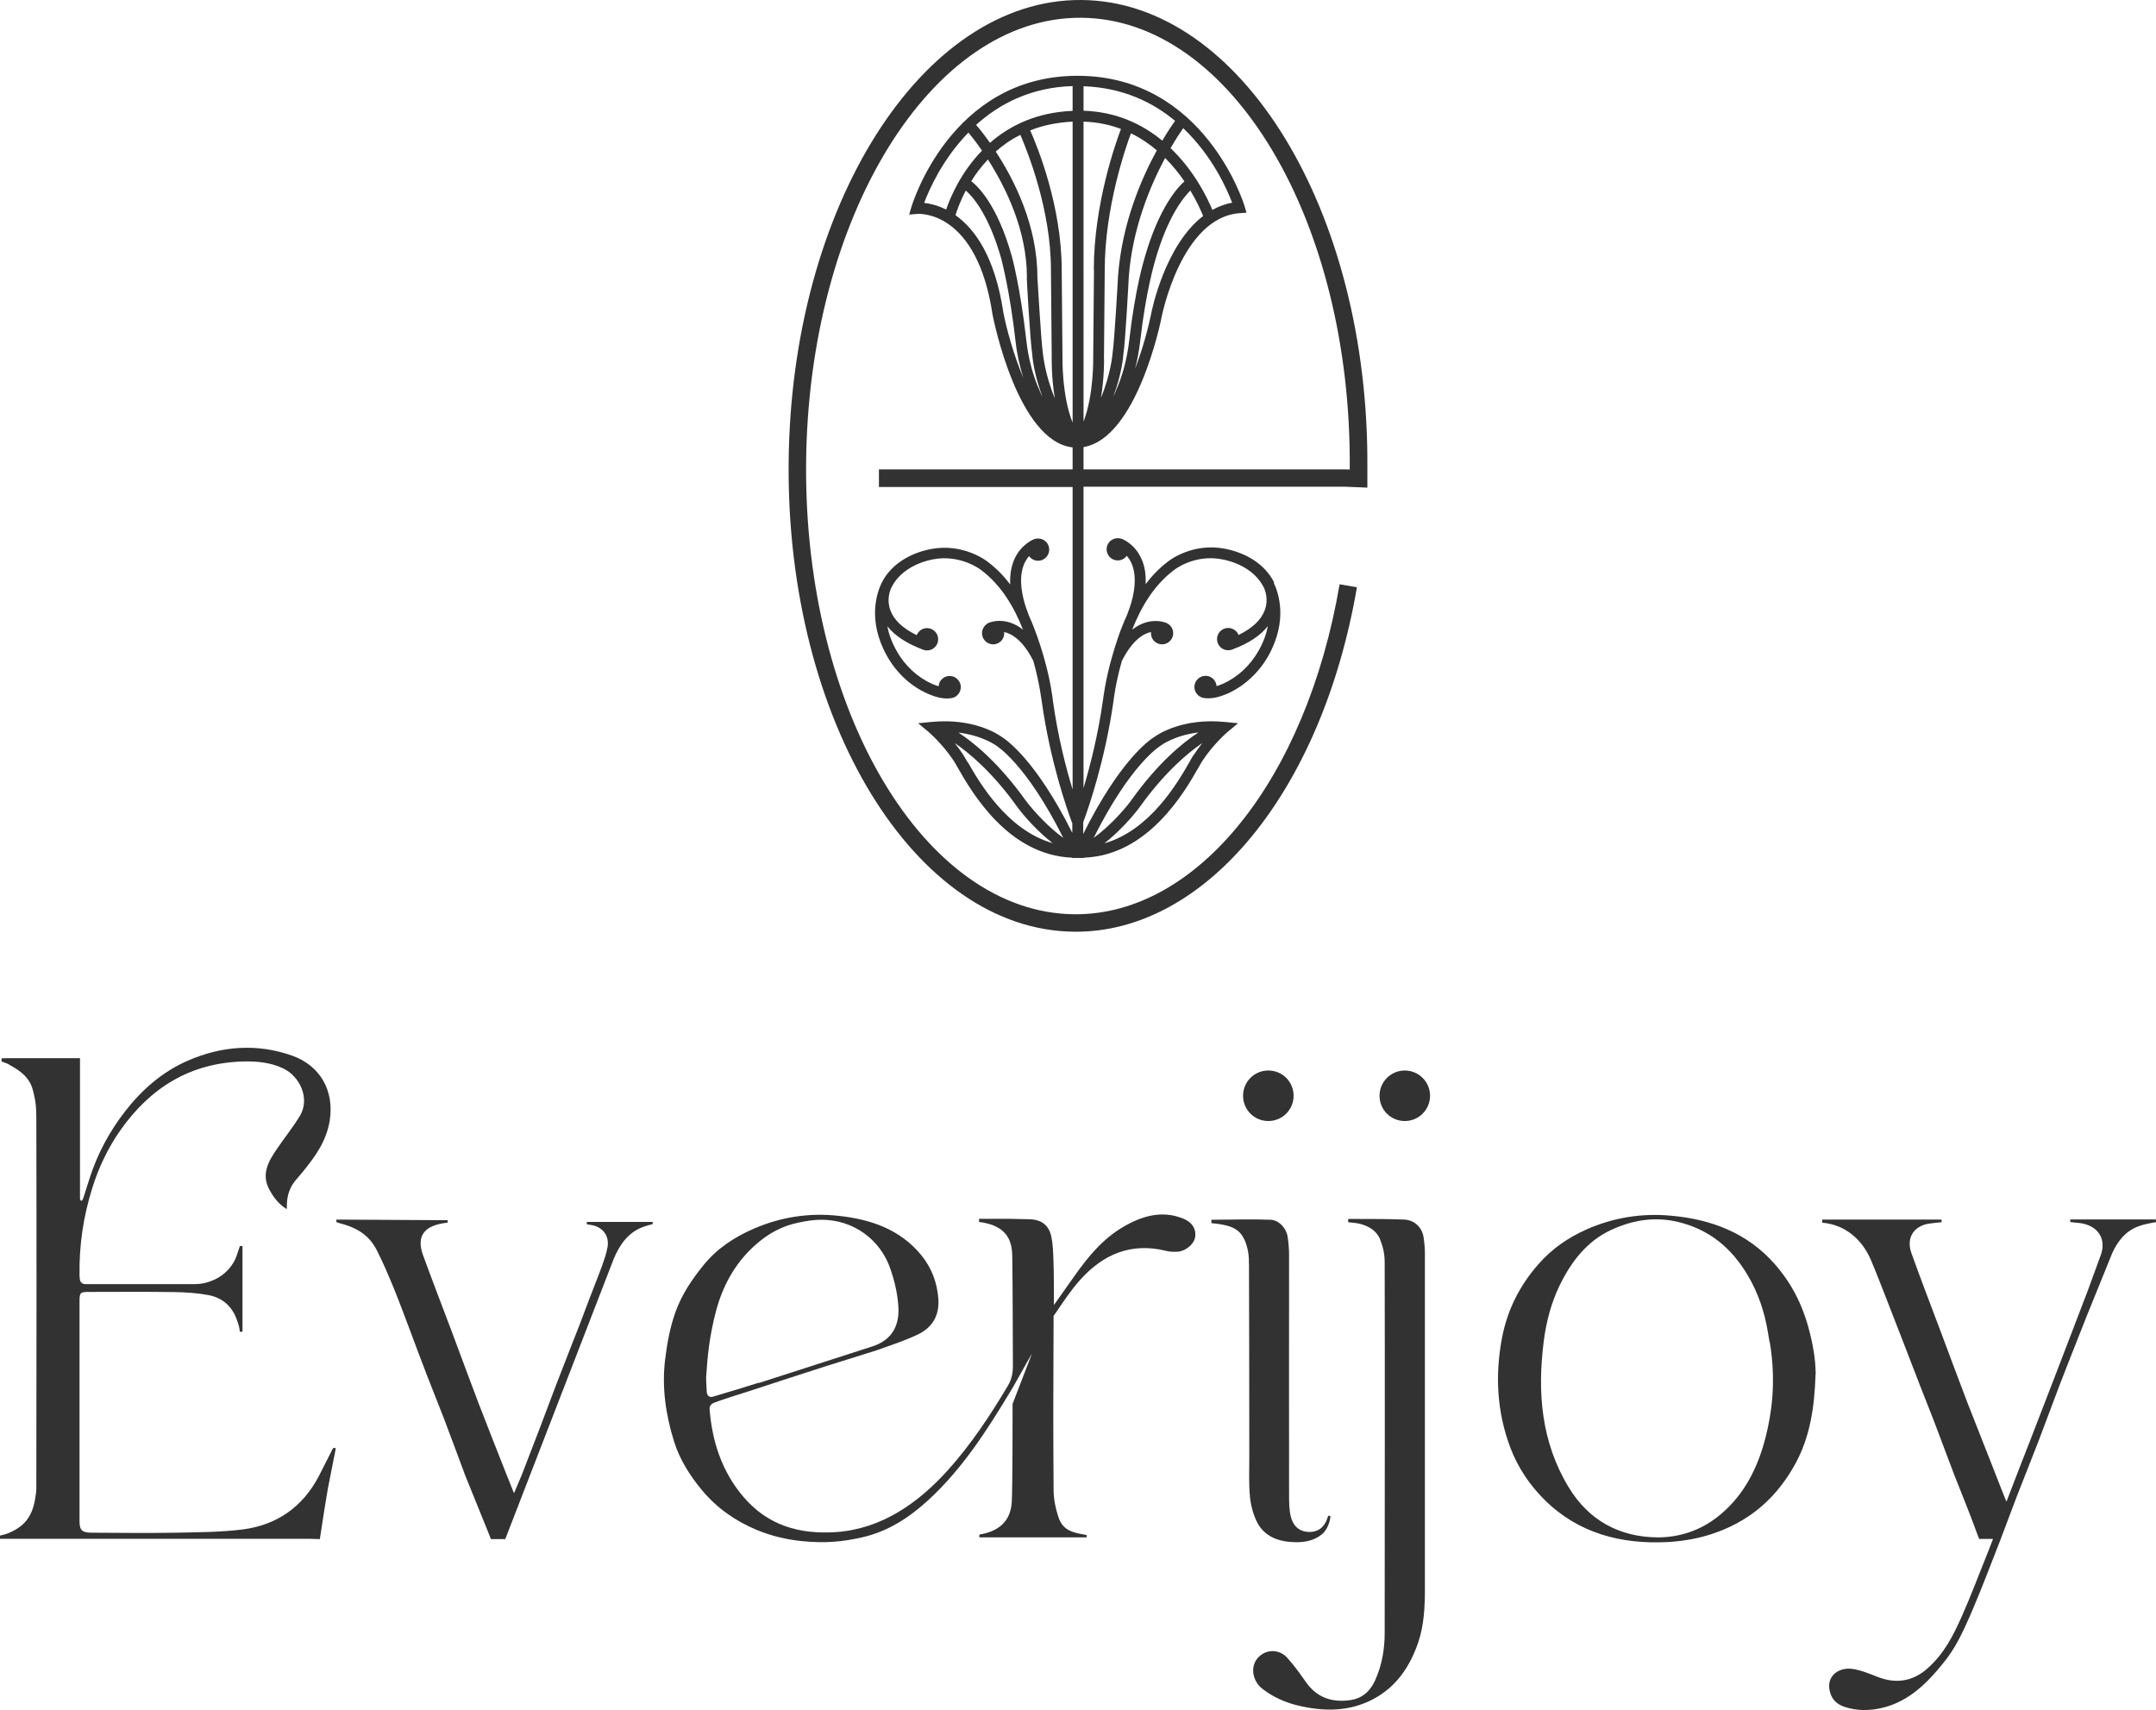 <?xml version="1.0" encoding="UTF-8"?>
<svg id="Layer_2" data-name="Layer 2" xmlns="http://www.w3.org/2000/svg" viewBox="0 0 138.25 109.66">
  <defs>
    <style>
      .cls-1 {
        fill: #323232;
        stroke-width: 0px;
      }
    </style>
  </defs>
  <g id="_圖層_3" data-name="圖層 3">
    <g>
      <g>
        <path class="cls-1" d="M116.42,88.13c-.07,2.18-.37,4.02-1.27,5.69-.82,1.51-1.92,2.77-3.43,3.67-1.49.88-3.11,1.31-4.8,1.4-2.97.15-5.71-.56-7.88-2.71-.95-.95-1.7-2.05-2.19-3.34-.87-2.31-.99-4.68-.53-7.07.34-1.77,1.13-3.34,2.33-4.7.87-1,1.93-1.72,3.13-2.25,1.72-.75,3.52-1.03,5.37-.86,2.58.23,4.89,1.1,6.65,3.1,1.35,1.54,2.04,3.2,2.44,5.25.15.78.18,1.33.19,1.83ZM113.47,86.07c-.04-.22-.07-.44-.11-.66-.21-1.27-.62-2.5-1.28-3.61-1.05-1.78-2.48-2.96-4.48-3.44-1.54-.36-2.94-.11-4.3.52-1.55.72-2.55,2.04-3.28,3.53-.55,1.13-.87,2.35-1.03,3.6-.42,3.29-.16,6.47,1.6,9.37,1.29,2.13,3.27,3.2,5.72,3.21,1.37,0,2.7-.43,3.83-1.32,1.49-1.17,2.37-2.73,2.91-4.5.24-.8.41-1.61.52-2.43.19-1.43.15-2.88-.09-4.3Z"/>
        <path class="cls-1" d="M86.46,78.17h.66c.98,0,1.95,0,2.93.04.66.03,1.16.52,1.24,1.17.05.34.08.68.08,1.02,0,7.15,0,14.3,0,21.45,0,1.18-.05,2.37-.44,3.51-.53,1.52-1.38,2.8-2.85,3.59-1.56.83-3.19.82-4.86.42-.83-.2-1.58-.54-2.26-1.06-.75-.57-.87-1.75.04-2.27.48-.27,1.13-.2,1.56.29.43.48.81,1.01,1.18,1.54.7.99,1.65,1.32,2.82,1.16.81-.11,1.31-.59,1.62-1.28.43-.95.61-1.97.61-3.02,0-7.92.02-15.84,0-23.76,0-.59-.11-1.01-.29-1.48-.21-.55-.73-.87-1.31-1.01-.24-.06-.49-.07-.74-.1v-.21Z"/>
        <path class="cls-1" d="M132.75,78.2v.17s.59.06.59.06c1.2.14,1.8,1.05,1.32,2.19l-.79,2.16c-.33.88-.68,1.76-1.01,2.64-.38.99-.76,1.98-1.14,2.97-.35.91-.7,1.81-1.05,2.72-.37.96-.74,1.92-1.12,2.88-.25.66-.58,1.51-.89,2.31l-.35-.87s-.28-.72-.43-1.1c-.57-1.47-1.16-2.93-1.73-4.4-.57-1.48-1.12-2.98-1.68-4.47-.64-1.7-1.29-3.39-1.9-5.09-.36-.99.15-1.78,1.19-1.91.24-.03.48-.06.73-.08h.01v-.17h-7.65v.07h0v.09s0,.01,0,.01h0v.03c1.49.12,2.57,1.11,3.11,2.37.35.82.67,1.66,1,2.5.39.99.77,1.98,1.15,2.96.35.91.7,1.82,1.05,2.72.36.93.74,1.86,1.09,2.8.36.93.7,1.88,1.06,2.81.47,1.21.97,2.4,1.41,3.62l.19.5h.89c-.11.29-.4,1.04-.52,1.33-.48,1.19-.93,2.39-1.45,3.56-.59,1.33-1.16,2.46-2.23,3.41-.94.84-2.03,1.01-3.22.54-.53-.21-1.08-.44-1.64-.51-.88-.11-1.78.53-1.33,1.68.2.5.65.72,1.08.82.98.28,2.19.13,3.21-.35,1.17-.55,2.04-1.45,2.86-2.46.81-.99,1.24-1.87,1.96-3.55.61-1.44,1.16-2.9,1.73-4.35.36-.93.7-1.88,1.06-2.81l1.42-3.62,1.37-3.64c.57-1.47.57-1.46,1.73-4.4l1.61-3.97c.33-.74.83-1.39,1.61-1.7.37-.15.72-.21,1.21-.3v-.17h-5.5Z"/>
        <path class="cls-1" d="M64.93,90.03c0,1.1,0,5.16-.05,6.25-.06,1.3-.86,1.93-2.08,2.13v.18h6.88s0-.15,0-.15c-.15-.03-.29-.05-.38-.07-.72-.14-1.19-.35-1.44-1.11-.18-.55-.3-1.14-.3-1.72-.03-3.57-.02-7.6,0-11.16l.16-.22c.49-.72.97-1.45,1.55-2.09,1.48-1.65,3.28-2.41,5.52-1.85.23.06.47.06.71.05.51-.02,1.05-.47,1.13-.91.1-.52-.18-.98-.75-1.21-1.38-.56-2.65-.17-3.84.52-1.31.76-2.27,1.92-3.13,3.14-.37.52-.87,1.22-1.33,1.88,0,0,0-.44,0-.63,0,0,0-1.56-.03-2.24-.02-.5-.03-1.01-.13-1.49-.15-.74-.61-1.11-1.37-1.14-.89-.03-1.78-.04-2.66-.03-.17,0-.43,0-.61,0v.2c.36.05.77.14,1.02.27.83.37,1.1,1.05,1.11,1.93.03,2.34.03,4.68.04,7.02,0,.46-.07.87-.33,1.3-1.13,1.9-2.35,3.74-3.83,5.39-1.93,2.14-4.26,3.77-7.17,3.98-2.37.16-4.39-.43-5.95-2.26-1.38-1.62-2.01-3.55-2.17-5.64-.01-.13.05-.3.3-.4.72-.27,1.45-.48,2.18-.72l2.39-.78,2.47-.8,3.38-1.06c.87-.31,1.76-.6,2.59-.99.95-.44,1.44-1.21,1.36-2.31-.08-1.07-.45-2.02-1.12-2.83-1.36-1.64-3.24-2.27-5.27-2.49-1.88-.21-3.71.07-5.46.83-1.24.54-2.33,1.26-3.19,2.31-.75.92-1.4,1.88-1.81,3.01-.36,1-.54,2.02-.67,3.06-.22,1.79.04,3.55.57,5.25.36,1.16,1.01,2.19,1.79,3.13.96,1.15,2.13,1.97,3.51,2.55.94.39,1.91.62,2.91.72,1.5.15,2.62.04,3.88-.25,1.59-.36,2.95-1.23,4.16-2.33,2.23-2.03,3.83-4.54,5.37-7.1.27-.44,1.03-1.84,1.33-2.34M48.66,88.67c-.97.31-1.94.6-2.92.89-.25.08-.4-.05-.42-.3-.02-.28-.03-.56-.04-.84v-.1c.09-1.42.22-2.66.62-4.19.46-1.78,1.36-3.36,2.83-4.54.72-.58,1.52-.99,2.45-1.18.5-.11,1-.19,1.49-.19,2.05,0,3.79,1.26,4.44,3.19.25.73.43,1.51.49,2.28.11,1.27-.37,2.25-1.68,2.66l-7.26,2.34Z"/>
        <path class="cls-1" d="M39.35,80.74c.37-.89.91-1.7,1.89-2.06.2-.07.4-.13.61-.18v-.14h-4.22v.15c.1.02.19.03.29.05.73.12,1.16.69,1.04,1.4-.07.42-.22.83-.36,1.23-.25.69-.53,1.37-.79,2.06-.69,1.85-.7,1.84-1.06,2.76l-1.07,2.75-1.08,2.86-1.16,3.01-.48,1.13c-.18-.45-.36-.9-.54-1.35-.58-1.48-1.17-2.96-1.74-4.44-.57-1.49-1.11-2.98-1.67-4.47-.63-1.67-1.27-3.33-1.88-5-.43-1.18.03-1.84,1.26-2.05.08-.01.19-.03.32-.05v-.15l-7.14-.04v.16s.1.04.17.06c1.17.3,1.94.78,2.44,1.78.4.79.74,1.6,1.08,2.42.37.91.71,1.84,1.06,2.76.35.94.7,1.88,1.06,2.81.36.93.74,1.86,1.1,2.8.46,1.21,1.36,3.64,1.36,3.64l1.43,3.53s.1.26.21.53h.92"/>
        <path class="cls-1" d="M21.36,92.86c-.33.63-.64,1.28-.92,1.81-1.03,1.97-2.69,3.13-4.87,3.41-1.42.18-2.86.18-4.3.21-1.79.03-3.58.01-5.38,0-.63,0-.79-.16-.79-.74,0-4.71,0-9.42,0-14.12,0-.53.05-.58.59-.58,1.84,0,3.67-.02,5.51.01.7.01,1.46.06,2.15.19.93.17,1.56.74,1.86,1.65.1.26.14.44.17.7h.17v-5.49h-.17c-.12.36-.22.74-.41,1.06-.39.65-1,1.09-1.77,1.29-.26.07-.53.09-.8.09h-6.87c-.41.01-.42-.27-.43-.57-.03-1.9.24-3.76.82-5.6.41-1.32,1.01-2.57,1.8-3.7,1.91-2.71,4.46-4.32,7.88-4.41.87-.02,1.74.06,2.55.44,1.1.52,1.74,1.96,1.08,3.05-.44.73-.98,1.39-1.46,2.1-.55.81-1.05,1.64-.48,2.66.27.49.59.91,1.1,1.22,0-.54.04-.9.23-1.32.16-.38.49-.7.76-1.03.81-.99,1.54-1.98,1.76-3.31.32-1.97-.65-3.56-2.4-4.18-2.25-.8-4.52-.63-6.7.32-1.63.71-2.94,1.86-4.02,3.25-1.01,1.3-1.78,2.74-2.28,4.31-.12.38-.24.77-.37,1.16-.15.5-.24.15-.24.15,0,0,0-.69,0-.95,0-2.49,0-5.6,0-8.08H.77c-.16,0-.45,0-.67.01v.2c.11.05.31.1.41.16.45.26,1.3.67,1.57,1.58.21.74.25,1.21.25,1.92.02,7.87.01,15.74,0,23.6,0,.16,0,.32-.03.48-.14,1.13-.49,1.95-1.65,2.46-.23.11-.44.16-.67.21v.2h.4c6.47,0,12.94,0,19.42,0l.71.02c.13-.85.37-2.43.52-3.27.15-.81.33-1.62.48-2.43,0-.03.01-.08.02-.14h-.19Z"/>
        <path class="cls-1" d="M85.17,97.2s-.04.12-.05.15c-.18.57-.59.92-1.22.89-.62-.03-.99-.41-1.13-.99-.11-.42-.11-.94-.11-1.41-.01-5.11,0-10.21,0-15.32,0-.4-.03-.8-.09-1.19-.08-.56-.55-1.09-1.11-1.11-1.17-.04-2.33-.01-3.5,0h-.28v.22c1.52.13,1.86.5,2.16,1.15.2.53.25.88.25,1.56.02,4.08.01,8.17.02,12.25,0,.86-.04,1.72.04,2.57.05.53.19,1.08.42,1.57.5,1.05,1.49,1.35,2.55,1.36.6,0,1.15-.11,1.65-.51.41-.35.54-.96.54-1.17l-.14-.02Z"/>
        <path class="cls-1" d="M82.95,70.27c0,.89-.72,1.62-1.62,1.62s-1.62-.72-1.62-1.62.72-1.62,1.62-1.62,1.62.72,1.62,1.62Z"/>
        <path class="cls-1" d="M91.7,70.27c0,.89-.72,1.62-1.62,1.62s-1.62-.72-1.62-1.62.73-1.62,1.62-1.62,1.62.72,1.62,1.62Z"/>
      </g>
      <g>
        <path class="cls-1" d="M69.5,31.21h16.67s1.51.06,1.51.06v-1.25C87.8,13.55,79.58.08,69.35,0c-10.23-.08-18.66,13.26-18.78,29.73-.13,16.47,8.09,29.94,18.32,30.02,8.43.07,15.88-9.02,18.12-22.09l-1.11-.19c-2.14,12.52-9.13,21.22-17,21.16-9.61-.07-17.33-13.03-17.21-28.88.12-15.85,8.04-28.69,17.65-28.61,9.61.07,17.33,13.03,17.21,28.89v.08s-.35-.01-.35-.01h-16.65s0,0,0,0h-.76s0,0,0,0h-12.43v1.13h12.48"/>
        <path class="cls-1" d="M81.7,37.36s-.02-.04-.02-.05c0,0,0,0,0,0,0,0,0,0,0,0,0,0,0,0,0,0h0c-.55-1.07-1.69-1.84-3.13-2.12-2.1-.41-3.59.77-3.64.81-.56.42-1.04.92-1.45,1.46.03-.61-.05-1.16-.27-1.63-.43-.96-1.21-1.26-1.25-1.27h0c-.27-.1-.58-.04-.79.18-.27.29-.25.74.04,1.01.29.27.74.25,1.01-.04.02-.02.04-.05.05-.07.11.13.22.29.31.49.35.81.25,1.96-.3,3.33h0c-.42.91-.72,1.84-.96,2.69-.44,1.53-.56,2.69-.57,2.73-.32,2.27-.83,4.25-1.25,5.66v-21.87c3.42-.57,4.95-8.02,5.01-8.35.01-.06,1.27-6.39,5.01-6.65l.43-.03-.12-.41c-.02-.08-2.55-8.37-10.72-8.37s-10.62,8.34-10.65,8.42l-.14.48.5-.04c.16-.02,3.85-.23,4.85,6.48.07.34,1.62,8.1,5.13,8.49v21.94c-.43-1.4-.95-3.42-1.27-5.73,0-.05-.13-1.21-.57-2.74-.24-.84-.55-1.77-.96-2.68h0c-.55-1.38-.65-2.53-.3-3.33.09-.2.2-.36.31-.49.02.02.03.05.05.07.27.29.72.31,1.01.04.29-.27.31-.72.04-1.01-.21-.22-.52-.28-.79-.18h0s-.82.31-1.25,1.27c-.21.47-.3,1.02-.27,1.63-.41-.54-.88-1.03-1.44-1.45-.06-.05-1.55-1.22-3.65-.82-1.44.28-2.58,1.05-3.13,2.12h0s0,0,0,0c0,0,0,0,0,0,0,0,0,0,0,0,0,0-.01.03-.03.06-.28.58-.94,2.38.35,4.68.61,1.09,1.54,1.95,2.62,2.42.55.24,1.03.34,1.43.29h0c.16-.01.33-.07.45-.19.29-.27.31-.72.04-1.01-.27-.29-.72-.31-1.01-.04-.14.13-.21.29-.22.47-.13-.04-.27-.09-.41-.15-.94-.42-1.76-1.17-2.29-2.13-.32-.57-.5-1.09-.59-1.57.47.6,1.22,1.09,2.23,1.48h0c.26.12.58.09.8-.12.29-.27.31-.72.04-1.01-.27-.29-.72-.31-1.01-.04-.08.08-.14.17-.18.26-.88-.43-1.45-.96-1.68-1.58-.26-.69-.03-1.28.05-1.45,0-.02.02-.04.03-.06.45-.88,1.42-1.53,2.65-1.77,1.77-.34,3.07.67,3.09.69,1.3.98,2.11,2.38,2.68,3.82-1.16-.92-2.2-.44-2.22-.43h0c-.07.04-.13.08-.18.13-.29.27-.31.72-.04,1.01.27.29.72.31,1.01.04.17-.16.24-.38.22-.6.5.11,1.2.53,1.87,1.85.41,1.45.53,2.58.54,2.6.54,3.82,1.59,6.83,1.92,7.72,0,0,0,.01,0,.01h.01s.02.07.03.09v.61c-2.37-4.74-4.28-6-4.52-6.15-.21-.15-1.79-1.24-4.55-.96l-.82.08.64.53s.91.76,1.66,1.9c.06.1.15.24.25.43.89,1.55,3.22,5.6,7.32,5.76v.02s.25,0,.25,0h.54v-.02c4.09-.16,6.43-4.21,7.31-5.76.11-.19.19-.33.25-.43.74-1.13,1.65-1.89,1.66-1.9l.64-.53-.82-.08c-2.76-.28-4.34.81-4.55.96-.25.15-2.17,1.42-4.56,6.22v-.75s0,0,0-.01h.01s0-.01,0-.02c.33-.89,1.38-3.9,1.93-7.73,0-.01.12-1.13.54-2.59.67-1.32,1.37-1.75,1.87-1.85-.02.22.05.44.22.6.29.27.74.25,1.01-.04.27-.29.25-.74-.04-1.01-.06-.05-.12-.09-.18-.12h0s-1.05-.5-2.22.42c.57-1.45,1.38-2.84,2.69-3.83.01-.01,1.3-1.03,3.08-.68,1.23.24,2.2.88,2.65,1.77,0,.02.02.04.03.05.07.16.31.75.05,1.44-.23.63-.8,1.16-1.68,1.59-.04-.1-.1-.19-.18-.26-.29-.27-.74-.25-1.01.04-.27.29-.25.74.04,1.01.22.21.55.24.8.12h0c1.02-.38,1.76-.88,2.23-1.48-.09.48-.27,1.01-.59,1.57-.54.96-1.35,1.71-2.29,2.13-.14.06-.28.11-.41.15-.01-.17-.09-.34-.22-.47-.29-.27-.74-.25-1.01.04-.27.29-.25.74.04,1.01.13.12.29.18.45.19h0c.41.05.89-.05,1.44-.29,1.08-.48,2.01-1.34,2.62-2.42,1.29-2.3.63-4.1.35-4.68ZM70.59,25.55c.23-1.35.21-2.55.2-2.63l.05-5.62c0-3.98,1.34-7.84,1.68-8.75.62.3,1.17.68,1.66,1.09-.99,1.81-2.25,4.71-2.49,8.11,0,.04-.22,4.05-.35,4.92,0,.02-.11,1.34-.76,2.88ZM70.15,17.3l-.05,5.63s.05,2.36-.62,4.11V7.8c.89.03,1.69.2,2.4.47-.34.9-1.74,4.83-1.74,9.02ZM68.79,27.13c-.71-1.75-.66-4.18-.66-4.22l-.05-5.61c0-4.06-1.54-7.86-2.02-8.94.78-.31,1.69-.51,2.72-.56v19.32ZM65.43,8.65c.45,1.04,1.96,4.78,1.96,8.65l.05,5.6c0,.09-.03,1.28.2,2.64-.65-1.54-.76-2.87-.77-2.9-.13-.96-.34-4.86-.35-4.88,0-3.31-1.49-6.24-2.67-8.04.45-.4.97-.77,1.58-1.07ZM71.54,25.11c-.05.11-.1.21-.15.31.55-1.44.64-2.61.64-2.67.14-.87.34-4.79.35-4.96.22-3.14,1.39-5.9,2.33-7.66.49.49.9,1,1.24,1.5-.38.33-1.63,1.62-2.57,4.96-.02.08-.59,1.9-.97,5.24-.14,1.19-.43,2.29-.88,3.28ZM69.48,7.11v-1.58c2.51.09,4.43,1.02,5.87,2.22-.11.15-.42.59-.82,1.27-1.26-1.04-2.92-1.85-5.05-1.92ZM68.79,7.11c-2.34.09-4.06.96-5.31,2.05-.39-.55-.7-.94-.89-1.15,1.48-1.34,3.5-2.41,6.19-2.49v1.59ZM65.84,17.79c0,.16.21,3.96.35,4.93,0,.08.1,1.26.65,2.71-.05-.1-.11-.21-.15-.32-.45-.99-.75-2.11-.88-3.3-.38-3.34-.9-5.29-.93-5.38-.92-3.29-2.18-4.49-2.6-4.81.28-.46.64-.94,1.07-1.39,1.12,1.75,2.5,4.51,2.5,7.56ZM73.81,20.16c-.17.83-.52,2.17-1.03,3.5.15-.56.26-1.15.33-1.76.37-3.27.94-5.09.94-5.12.83-2.96,1.91-4.2,2.28-4.56.43.71.69,1.32.82,1.63-2.46,1.89-3.3,6.08-3.34,6.3ZM79.01,13c-.46.08-.88.25-1.27.46-.32-.77-1.15-2.5-2.68-3.96.38-.65.68-1.1.81-1.28,1.87,1.77,2.81,3.92,3.14,4.78ZM62.1,8.5c.18.22.5.62.87,1.16-1.36,1.4-2.04,3.01-2.3,3.78-.55-.28-1.06-.39-1.41-.43.32-.85,1.18-2.81,2.84-4.51ZM61.27,13.8c.1-.32.3-.9.66-1.58.39.33,1.46,1.47,2.28,4.39,0,.02.54,1.99.91,5.27.09.83.27,1.61.5,2.36-.65-1.55-1.09-3.21-1.28-4.19-.54-3.62-1.85-5.38-3.07-6.25ZM63.9,47.83s1.9,1.14,4.28,5.9c-.91-.65-1.88-1.69-2.39-2.37-1.75-2.45-3.36-3.75-4.33-4.38,1.55.19,2.39.82,2.4.82l.04.03ZM62.04,48.87c-.12-.2-.21-.36-.27-.46-.18-.28-.37-.53-.55-.76.92.63,2.42,1.87,4.02,4.11.4.55,1.3,1.57,2.26,2.31-2.94-.84-4.72-3.93-5.45-5.21ZM76.54,48.41c-.07.1-.16.26-.27.46-.73,1.28-2.51,4.37-5.45,5.21.96-.75,1.86-1.77,2.26-2.32,1.6-2.24,3.09-3.48,4.02-4.11-.18.23-.37.48-.55.76ZM74.4,47.83l.05-.03s.84-.64,2.4-.83c-.97.63-2.59,1.93-4.33,4.38-.51.69-1.48,1.73-2.39,2.38,2.38-4.76,4.26-5.89,4.28-5.9Z"/>
      </g>
    </g>
  </g>
</svg>